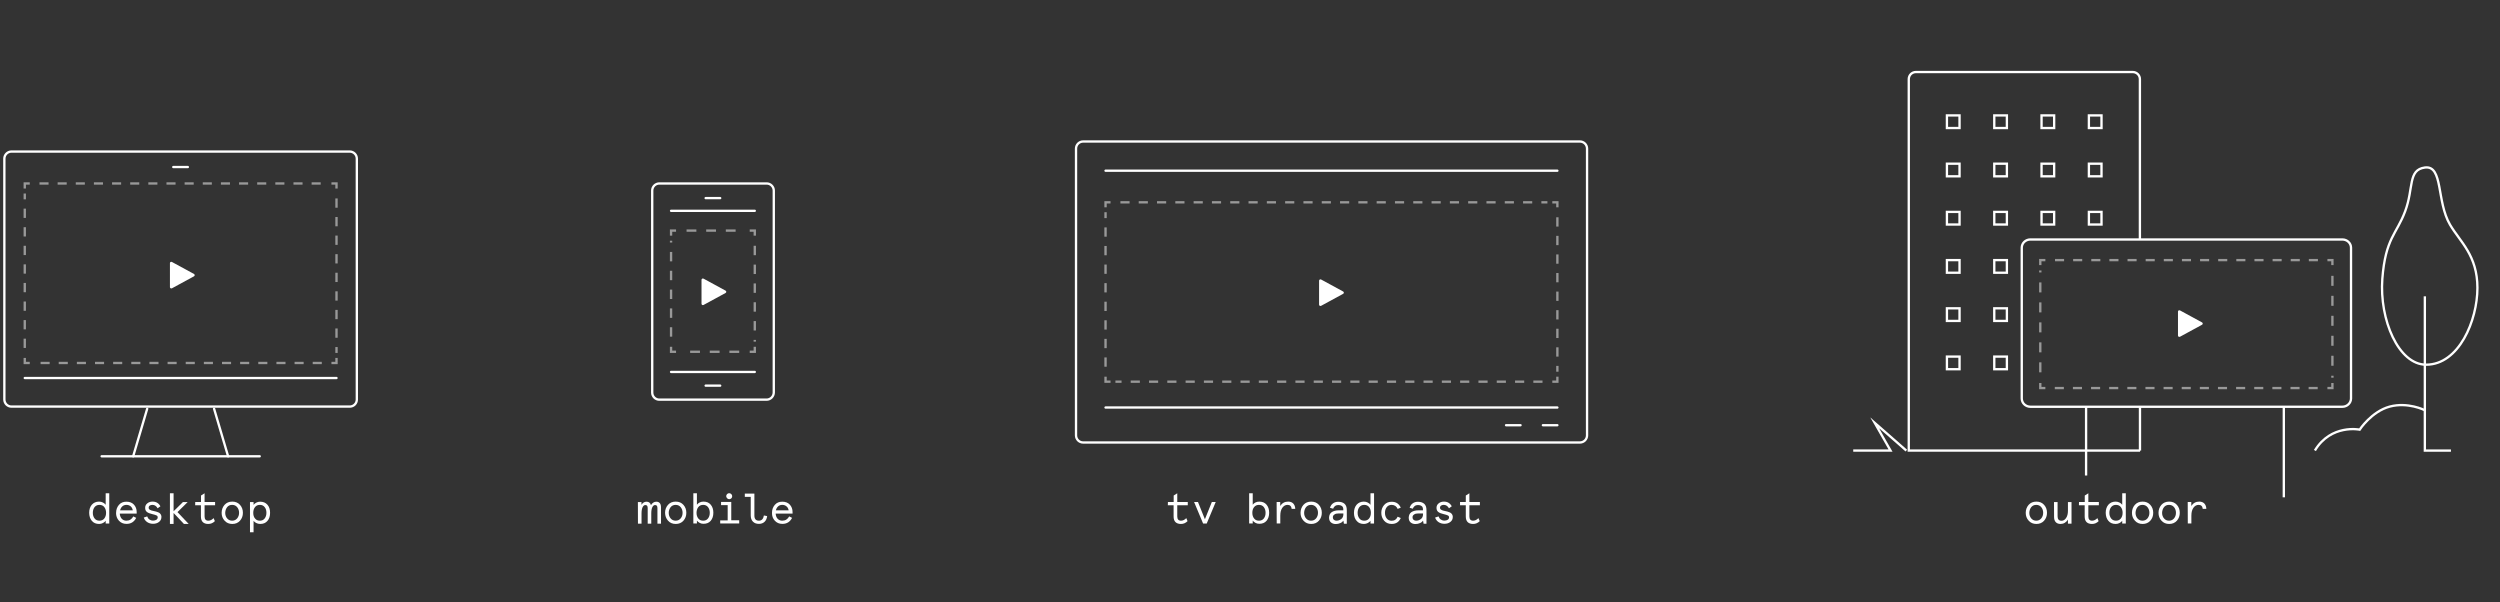 <?xml version="1.0" encoding="utf-8"?>
<!-- Generator: Adobe Illustrator 23.0.0, SVG Export Plug-In . SVG Version: 6.00 Build 0)  -->
<svg version="1.1" id="Layer_1" xmlns="http://www.w3.org/2000/svg" xmlns:xlink="http://www.w3.org/1999/xlink" x="0px" y="0px"
	 viewBox="0 0 3210.2 773.2" style="enable-background:new 0 0 3210.2 773.2;" xml:space="preserve">
<rect x="0" y="0" width="3210.2" height="773.2" fill="#333333" stroke="none"/>
<style type="text/css">
	.st0{fill:none;stroke:#FFFFFF;stroke-width:3;stroke-miterlimit:10;}
	.st1{fill:none;stroke:#FFFFFF;stroke-width:3;stroke-linecap:round;stroke-miterlimit:10;}
	.st2{opacity:0.5;}
	.st3{fill:none;stroke:#FFFFFF;stroke-width:3;stroke-miterlimit:10;stroke-dasharray:11.648,11.648;}
	.st4{fill:none;stroke:#FFFFFF;stroke-width:3;stroke-miterlimit:10;stroke-dasharray:11.927,11.927;}
	.st5{fill:none;stroke:#FFFFFF;stroke-width:3;stroke-miterlimit:10;stroke-dasharray:12.6,12.6;}
	.st6{fill:none;stroke:#FFFFFF;stroke-width:3;stroke-miterlimit:10;stroke-dasharray:12.087,12.087;}
	.st7{fill:none;stroke:#FFFFFF;stroke-width:3;stroke-miterlimit:10;stroke-dasharray:11.751,11.751;}
	.st8{fill:none;stroke:#FFFFFF;stroke-width:3;stroke-miterlimit:10;stroke-dasharray:11.641,11.641;}
	.st9{fill:none;stroke:#FFFFFF;stroke-width:3;stroke-miterlimit:10;stroke-dasharray:12.827,12.827;}
	.st10{fill:#FFFFFF;}
	.st11{enable-background:new    ;}
</style>
<path class="st0" d="M449.1,522.1H14.7c-5,0-9.1-4.1-9.1-9.1V203.7c0-5,4.1-9.1,9.1-9.1h434.4c5,0,9.1,4.1,9.1,9.1V513
	C458.2,518,454.2,522.1,449.1,522.1z"/>
<path class="st0" d="M984.3,513.2H846.6c-5,0-9.1-4.1-9.1-9.1V244.7c0-5,4.1-9.1,9.1-9.1h137.9c5,0,9.1,4.1,9.1,9.1V504
	C993.5,509.1,989.4,513.2,984.3,513.2z"/>
<line class="st1" x1="130.5" y1="585.9" x2="333.5" y2="585.9"/>
<line class="st1" x1="861.7" y1="477.6" x2="969.2" y2="477.6"/>
<line class="st1" x1="861.7" y1="270.7" x2="969.2" y2="270.7"/>
<line class="st1" x1="924.8" y1="254.4" x2="906.1" y2="254.4"/>
<line class="st1" x1="241.2" y1="214.5" x2="222.5" y2="214.5"/>
<line class="st1" x1="924.8" y1="495.2" x2="906.1" y2="495.2"/>
<line class="st1" x1="1999.8" y1="546" x2="1981.2" y2="546"/>
<line class="st1" x1="1952.5" y1="546" x2="1933.9" y2="546"/>
<line class="st1" x1="31.8" y1="485.4" x2="432.1" y2="485.4"/>
<path class="st0" d="M2028.8,568.2h-638c-5,0-9.1-4.1-9.1-9.1V190.8c0-5,4.1-9.1,9.1-9.1h638c5,0,9.1,4.1,9.1,9.1v368.3
	C2037.9,564.1,2033.8,568.2,2028.8,568.2z"/>
<path class="st0" d="M2747.9,522.3v56.3h0.1h-297v-477c0-5,4.1-9.1,9.1-9.1h278.6c5,0,9.1,4.1,9.1,9.1v205.9"/>
<line class="st1" x1="1419.6" y1="523.3" x2="1999.8" y2="523.3"/>
<line class="st1" x1="1419.6" y1="219.2" x2="1999.8" y2="219.2"/>
<g>
	<line class="st1" x1="189" y1="524.9" x2="171" y2="585.9"/>
	<line class="st1" x1="274.9" y1="524.9" x2="292.9" y2="585.9"/>
</g>
<polyline class="st0" points="2447.9,578.6 2407.3,543 2427.6,578.6 2379.7,578.6 "/>
<path class="st0" d="M3007.8,522.3h-400.6c-6.1,0-11.1-4.7-11.1-10.6V318.1c0-5.9,4.9-10.6,11.1-10.6h400.6
	c6.1,0,11.1,4.7,11.1,10.6v193.7C3018.8,517.5,3013.9,522.3,3007.8,522.3z"/>
<line class="st0" x1="2678.7" y1="610.6" x2="2678.7" y2="522.3"/>
<line class="st0" x1="2932.6" y1="638.6" x2="2932.6" y2="522.3"/>
<rect x="2500" y="148.2" class="st0" width="16.2" height="16.2"/>
<rect x="2560.8" y="148.2" class="st0" width="16.2" height="16.2"/>
<rect x="2621.5" y="148.2" class="st0" width="16.2" height="16.2"/>
<rect x="2682.3" y="148.2" class="st0" width="16.2" height="16.2"/>
<rect x="2500" y="210.2" class="st0" width="16.2" height="16.2"/>
<rect x="2560.8" y="210.2" class="st0" width="16.2" height="16.2"/>
<rect x="2621.5" y="210.2" class="st0" width="16.2" height="16.2"/>
<rect x="2682.3" y="210.2" class="st0" width="16.2" height="16.2"/>
<rect x="2500" y="272.1" class="st0" width="16.2" height="16.2"/>
<rect x="2560.8" y="272.1" class="st0" width="16.2" height="16.2"/>
<rect x="2621.5" y="272.1" class="st0" width="16.2" height="16.2"/>
<rect x="2682.3" y="272.1" class="st0" width="16.2" height="16.2"/>
<rect x="2500" y="334" class="st0" width="16.2" height="16.2"/>
<rect x="2560.8" y="334" class="st0" width="16.2" height="16.2"/>
<rect x="2500" y="395.9" class="st0" width="16.2" height="16.2"/>
<rect x="2560.8" y="395.9" class="st0" width="16.2" height="16.2"/>
<rect x="2500" y="457.9" class="st0" width="16.2" height="16.2"/>
<rect x="2560.8" y="457.9" class="st0" width="16.2" height="16.2"/>
<path class="st0" d="M3113.8,215.1c23.6-3,14.7,43.6,32.2,73.4c13.1,22.3,35.2,39.3,35.2,81.2s-23.8,98.7-65.9,98.6
	c-35.4,0-60.1-57.8-56.2-110.2c4-52.4,18.5-57.6,29.3-86.8C3099.6,241.5,3091.7,218,3113.8,215.1z"/>
<polyline class="st0" points="3113.7,380.5 3113.7,578.6 3147.2,578.6 "/>
<path class="st0" d="M3113.3,526.6c0,0-21.4-10.7-44.7-4.5c-23.4,6.3-38.6,29.6-38.6,29.6s-36.8-7.5-57.5,26.8"/>
<g class="st2">
	<g>
		<polyline class="st0" points="432.1,459.6 432.1,466.1 425.6,466.1 		"/>
		<line class="st3" x1="413.2" y1="466.1" x2="44.4" y2="466.1"/>
		<polyline class="st0" points="38.2,466.1 31.8,466.1 31.8,459.6 		"/>
		<line class="st4" x1="31.8" y1="446.8" x2="31.8" y2="248.5"/>
		<polyline class="st0" points="31.8,242.1 31.8,235.6 38.2,235.6 		"/>
		<line class="st3" x1="50.7" y1="235.6" x2="419.4" y2="235.6"/>
		<polyline class="st0" points="425.6,235.6 432.1,235.6 432.1,242.1 		"/>
		<line class="st4" x1="432.1" y1="254.8" x2="432.1" y2="453.2"/>
	</g>
</g>
<g class="st2">
	<g>
		<polyline class="st0" points="969.2,445.3 969.2,451.7 962.7,451.7 		"/>
		<line class="st5" x1="949.2" y1="451.7" x2="874.9" y2="451.7"/>
		<polyline class="st0" points="868.1,451.7 861.7,451.7 861.7,445.3 		"/>
		<line class="st6" x1="861.7" y1="432.3" x2="861.7" y2="309.1"/>
		<polyline class="st0" points="861.7,302.6 861.7,296.1 868.1,296.1 		"/>
		<line class="st5" x1="881.6" y1="296.1" x2="956" y2="296.1"/>
		<polyline class="st0" points="962.7,296.1 969.2,296.1 969.2,302.6 		"/>
		<line class="st6" x1="969.2" y1="315.6" x2="969.2" y2="438.7"/>
	</g>
</g>
<g class="st2">
	<g>
		<polyline class="st0" points="1999.8,483.7 1999.8,490.1 1993.3,490.1 		"/>
		<line class="st7" x1="1980.7" y1="490.1" x2="1432.3" y2="490.1"/>
		<polyline class="st0" points="1426,490.1 1419.6,490.1 1419.6,483.7 		"/>
		<line class="st4" x1="1419.6" y1="470.9" x2="1419.6" y2="272.5"/>
		<polyline class="st0" points="1419.6,266.2 1419.6,259.8 1426,259.8 		"/>
		<line class="st7" x1="1438.7" y1="259.8" x2="1987" y2="259.8"/>
		<polyline class="st0" points="1993.3,259.8 1999.8,259.8 1999.8,266.2 		"/>
		<line class="st4" x1="1999.8" y1="279" x2="1999.8" y2="477.3"/>
	</g>
</g>
<g class="st2">
	<g>
		<polyline class="st0" points="2995,491.8 2995,498.3 2988.6,498.3 		"/>
		<line class="st8" x1="2976.1" y1="498.3" x2="2632.6" y2="498.3"/>
		<polyline class="st0" points="2626.4,498.3 2619.9,498.3 2619.9,491.8 		"/>
		<line class="st9" x1="2619.9" y1="478.1" x2="2619.9" y2="347.3"/>
		<polyline class="st0" points="2619.9,340.4 2619.9,334 2626.4,334 		"/>
		<line class="st8" x1="2638.8" y1="334" x2="2982.3" y2="334"/>
		<polyline class="st0" points="2988.6,334 2995,334 2995,340.4 		"/>
		<line class="st9" x1="2995" y1="354.2" x2="2995" y2="485"/>
	</g>
</g>
<path class="st10" d="M903.4,357.8l28.3,15.4c1.2,0.6,1.2,2.4,0,3l-28.3,15.4c-1.2,0.6-2.6-0.2-2.6-1.5v-30.9
	C900.8,358,902.2,357.2,903.4,357.8z"/>
<path class="st10" d="M220.8,336.4l28.3,15.4c1.2,0.6,1.2,2.4,0,3l-28.3,15.4c-1.2,0.6-2.6-0.2-2.6-1.5v-30.9
	C218.2,336.6,219.6,335.7,220.8,336.4z"/>
<path class="st10" d="M1696.4,358.9l28.3,15.4c1.2,0.6,1.2,2.4,0,3l-28.3,15.4c-1.2,0.6-2.6-0.2-2.6-1.5v-30.9
	C1693.9,359.1,1695.3,358.3,1696.4,358.9z"/>
<path class="st10" d="M2799.3,398.6l28.3,15.4c1.2,0.6,1.2,2.4,0,3l-28.3,15.4c-1.2,0.6-2.6-0.2-2.6-1.5V400
	C2796.7,398.8,2798.1,398,2799.3,398.6z"/>
<g class="st11">
	<path class="st10" d="M114.5,658.5c0-4.3,1.2-7.8,3.4-10.4c2.3-2.6,5.4-4,9.3-4c1.8,0,3.5,0.4,5,1.2c1.5,0.7,2.7,1.7,3.5,2.9v-14.8
		h4.6v38.9h-4.6v-3.6c-0.8,1.2-2,2.1-3.5,2.9c-1.5,0.8-3.2,1.2-4.9,1.2c-4,0-7.1-1.3-9.3-3.9C115.7,666.3,114.6,662.8,114.5,658.5
		L114.5,658.5z M119.2,658.5c0,3,0.8,5.4,2.3,7.3c1.5,1.9,3.6,2.8,6.2,2.8c2.6,0,4.7-0.9,6.2-2.8c1.5-1.9,2.3-4.3,2.3-7.3
		s-0.8-5.5-2.3-7.4s-3.6-2.8-6.2-2.8c-2.6,0-4.6,0.9-6.2,2.8C120,653,119.2,655.5,119.2,658.5L119.2,658.5z"/>
	<path class="st10" d="M149.1,658.5c0-4,1.2-7.4,3.6-10.2c2.4-2.8,5.6-4.1,9.6-4.1c4.2,0,7.4,1.3,9.7,3.8s3.5,5.7,3.5,9.5v2h-21.7
		c0.2,2.8,1,4.9,2.5,6.6c1.5,1.6,3.5,2.5,6,2.5c4,0,6.9-1.9,8.9-5.5l3.7,1.9c-2.7,5.2-6.9,7.8-12.6,7.7c-4,0-7.1-1.4-9.6-4.1
		c-2.5-2.7-3.7-6.1-3.7-10.2L149.1,658.5z M170.5,655.3c-0.4-2.2-1.3-3.9-2.7-5.1c-1.4-1.2-3.2-1.9-5.4-1.9s-4,0.7-5.3,1.9
		c-1.4,1.3-2.4,2.9-2.9,5.1H170.5z"/>
	<path class="st10" d="M189,663.1c0.6,1.7,1.5,3,2.9,4c1.3,0.9,2.9,1.4,4.7,1.4c1.7,0,3.1-0.4,4.2-1.1c1.2-0.7,1.7-1.8,1.7-3.2
		c0-1.1-0.5-1.9-1.7-2.4c-1.1-0.5-2.9-1.1-5.5-1.7c-2.8-0.6-5-1.5-6.5-2.6c-1.6-1.2-2.4-2.9-2.4-5.4c0-2.4,0.9-4.3,2.8-5.8
		c1.8-1.5,4.1-2.2,6.7-2.2c4.6,0,7.9,2,10.1,6l-3.6,2.6c-1.6-2.9-3.8-4.4-6.7-4.4c-1.3,0-2.4,0.3-3.4,0.9c-0.9,0.6-1.4,1.5-1.4,2.8
		c0,1.1,0.5,2,1.6,2.6c1,0.7,2.7,1.2,4.9,1.6c1.2,0.2,2.2,0.5,3,0.7s1.7,0.5,2.6,0.9c1,0.4,1.7,0.8,2.3,1.4c0.6,0.5,1.1,1.2,1.4,1.9
		c0.4,0.8,0.6,1.7,0.6,2.6c0,2.8-1,4.9-3.1,6.5c-2,1.6-4.6,2.4-7.6,2.4c-2.9,0-5.3-0.7-7.5-2.1c-2.1-1.4-3.7-3.4-4.5-5.9L189,663.1z
		"/>
	<path class="st10" d="M250.7,644.6h7.4v-8.3l4.6-2.9v11.2h13.5v4.2h-13.5V663c0,3.7,1.5,5.6,4.8,5.6c2.4,0,4.7-1.1,6.8-3.3l1.6,3.9
		c-2.4,2.4-5.2,3.6-8.5,3.6c-3,0-5.4-0.8-7-2.4s-2.4-4-2.4-7.2v-14.4h-7.4L250.7,644.6L250.7,644.6z"/>
	<path class="st10" d="M284.6,658.5c0-4,1.3-7.4,3.7-10.2c2.5-2.8,5.8-4.2,10-4.2c4.1,0,7.4,1.4,9.9,4.2s3.7,6.2,3.7,10.2
		c0,3.9-1.2,7.3-3.7,10.1s-5.8,4.2-9.9,4.2s-7.4-1.4-9.9-4.2C285.8,665.8,284.6,662.4,284.6,658.5L284.6,658.5z M289.2,658.5
		c0,2.7,0.8,5.2,2.4,7.1c1.7,2,3.8,3,6.5,3s4.8-1,6.5-3c1.6-2,2.4-4.4,2.4-7.1c0-2.8-0.8-5.2-2.4-7.2s-3.8-3-6.5-3
		c-2.8,0-4.9,1-6.5,3C290.1,653.3,289.3,655.7,289.2,658.5L289.2,658.5z"/>
	<path class="st10" d="M321,644.7h4.6v3.6c0.8-1.2,2-2.1,3.5-2.9c1.5-0.8,3.2-1.2,4.9-1.2c4,0,7.1,1.3,9.4,3.9
		c2.3,2.6,3.4,6,3.4,10.4c0,4.3-1.1,7.8-3.4,10.4c-2.2,2.6-5.3,3.9-9.3,3.9c-1.8,0-3.5-0.4-5-1.2c-1.5-0.7-2.6-1.6-3.5-2.8v14.7H321
		V644.7z M327.5,665.8c1.5,1.9,3.5,2.8,6.2,2.8c2.6,0,4.6-0.9,6.1-2.8c1.5-1.9,2.3-4.3,2.3-7.3s-0.7-5.5-2.3-7.4
		c-1.5-1.9-3.5-2.8-6.1-2.8s-4.7,0.9-6.2,2.8c-1.5,1.9-2.3,4.3-2.3,7.4C325.2,661.5,325.9,664,327.5,665.8z"/>
</g>
<g class="st11">
	<path class="st10" d="M819.1,644.7h4.6v3.5c1.6-2.6,3.8-4,6.5-4c3,0,4.9,1.5,5.7,4.5c0.7-1.4,1.7-2.5,2.9-3.3s2.5-1.2,4-1.2
		c1.8,0,3.3,0.6,4.4,1.8c1.1,1.3,1.6,3.1,1.6,5.7v20.7h-4.6v-19.7c0-1.5-0.2-2.6-0.7-3.2c-0.5-0.7-1.3-1-2.3-1
		c-1.4,0-2.6,0.9-3.5,2.7s-1.4,4.5-1.4,8.2v13h-4.6v-19.7c0-1.5-0.2-2.6-0.7-3.2c-0.5-0.7-1.2-1-2.3-1c-1.4,0-2.6,0.9-3.5,2.7
		s-1.4,4.5-1.4,8.2v13h-4.6L819.1,644.7z"/>
	<path class="st10" d="M854,658.5c0-4,1.3-7.4,3.7-10.2c2.5-2.8,5.8-4.2,10-4.2c4.1,0,7.4,1.4,9.9,4.2s3.7,6.2,3.7,10.2
		c0,3.9-1.2,7.3-3.7,10.1s-5.8,4.2-9.9,4.2s-7.4-1.4-9.9-4.2S854.1,662.4,854,658.5L854,658.5z M858.7,658.5c0,2.7,0.8,5.2,2.4,7.1
		c1.6,2,3.8,3,6.5,3s4.8-1,6.5-3c1.6-2,2.4-4.4,2.4-7.1c0-2.8-0.8-5.2-2.4-7.2c-1.6-2-3.8-3-6.5-3s-4.9,1-6.5,3
		C859.6,653.3,858.7,655.7,858.7,658.5L858.7,658.5z"/>
	<path class="st10" d="M890.3,633.4h4.6v14.7c0.8-1.2,2-2.1,3.5-2.9c1.4-0.7,3.1-1.1,4.9-1.1c4,0,7.1,1.3,9.3,3.9
		c2.2,2.6,3.4,6,3.4,10.4c0,4.3-1.2,7.8-3.4,10.4c-2.3,2.6-5.3,3.8-9.3,3.8c-1.8,0-3.5-0.4-4.9-1.2c-1.5-0.8-2.7-1.8-3.5-2.9v3.7
		h-4.6V633.4z M894.4,658.5c0,3,0.8,5.4,2.3,7.3c1.5,1.9,3.6,2.8,6.2,2.8c2.6,0,4.7-0.9,6.2-2.8c1.5-1.9,2.3-4.3,2.3-7.3
		s-0.8-5.5-2.3-7.4s-3.6-2.8-6.2-2.8c-2.6,0-4.6,0.9-6.2,2.8C895.2,653,894.5,655.4,894.4,658.5L894.4,658.5z"/>
	<path class="st10" d="M924.8,668.2h9.6v-19.6h-8.5v-4.1H939v23.6h10.2v4.1h-24.4V668.2z M932.5,637.2c0-1,0.4-2,1.1-2.7
		c0.7-0.8,1.6-1.2,2.7-1.2c1.1,0,2,0.4,2.8,1.2c0.7,0.7,1.1,1.7,1.1,2.7c0,1.1-0.4,2-1.1,2.7c-0.8,0.7-1.6,1.1-2.7,1.1
		c-1.1,0-2-0.4-2.7-1.2C933,639.1,932.6,638.2,932.5,637.2L932.5,637.2z"/>
	<path class="st10" d="M956.4,633.8h12.3v28.1c0,4.5,1.9,6.7,5.8,6.7c3.6,0,5.7-2.3,6.4-6.7l4.2,0.8c-0.4,3.3-1.6,5.8-3.5,7.5
		s-4.2,2.5-7.1,2.5c-3.2,0-5.8-0.9-7.7-2.9c-1.9-1.9-2.8-4.6-2.8-8V638h-7.6L956.4,633.8L956.4,633.8z"/>
	<path class="st10" d="M991.3,658.5c0-4,1.2-7.4,3.6-10.2c2.4-2.8,5.6-4.1,9.6-4.1c4.2,0,7.4,1.3,9.7,3.8s3.5,5.7,3.5,9.5v2H996
		c0.2,2.8,1,4.9,2.5,6.6c1.5,1.6,3.5,2.5,6,2.5c4,0,6.9-1.9,8.9-5.5l3.7,1.9c-2.7,5.2-6.9,7.8-12.6,7.7c-4,0-7.1-1.4-9.6-4.1
		C992.4,665.9,991.2,662.5,991.3,658.5L991.3,658.5z M1012.7,655.3c-0.4-2.2-1.3-3.9-2.8-5.1c-1.4-1.2-3.2-1.9-5.4-1.9
		s-4,0.7-5.3,1.9c-1.4,1.3-2.4,2.9-2.9,5.1H1012.7z"/>
</g>
<g class="st11">
	<path class="st10" d="M1499.7,644.6h7.4v-8.3l4.6-2.9v11.2h13.5v4.2h-13.5V663c0,3.7,1.5,5.6,4.8,5.6c2.4,0,4.7-1.1,6.8-3.3
		l1.6,3.9c-2.4,2.4-5.2,3.6-8.5,3.6c-3,0-5.4-0.8-7-2.4c-1.6-1.6-2.4-4-2.4-7.2v-14.4h-7.4L1499.7,644.6L1499.7,644.6z"/>
	<path class="st10" d="M1538.3,644.6l8.9,22.2l8.9-22.2h5l-11.6,27.7h-4.6l-11.6-27.7H1538.3z"/>
	<path class="st10" d="M1604,633.4h4.6v14.7c0.8-1.2,2-2.1,3.5-2.9c1.4-0.7,3.1-1.1,4.9-1.1c4,0,7.1,1.3,9.3,3.9
		c2.2,2.6,3.4,6,3.4,10.4c0,4.3-1.2,7.8-3.4,10.4c-2.3,2.6-5.3,3.8-9.3,3.8c-1.8,0-3.5-0.4-4.9-1.2c-1.5-0.8-2.7-1.8-3.5-2.9v3.7
		h-4.6V633.4z M1608.1,658.5c0,3,0.8,5.4,2.3,7.3c1.5,1.9,3.6,2.8,6.2,2.8s4.7-0.9,6.2-2.8c1.5-1.9,2.3-4.3,2.3-7.3
		s-0.8-5.5-2.3-7.4s-3.6-2.8-6.2-2.8s-4.6,0.9-6.2,2.8C1608.9,653,1608.1,655.4,1608.1,658.5L1608.1,658.5z"/>
	<path class="st10" d="M1639.3,644.6h4.6v5.1c2.4-3.7,5.8-5.6,10.2-5.6c2.7,0,4.9,0.8,6.5,2.4c1.6,1.7,2.5,3.9,2.6,6.9h-4.6
		c-0.4-3.4-2.1-5.1-5.3-5.1c-2.6,0-4.8,1.2-6.6,3.6c-1.8,2.5-2.7,5.9-2.7,10.3v10h-4.6L1639.3,644.6L1639.3,644.6z"/>
	<path class="st10" d="M1670,658.5c0-4,1.3-7.4,3.7-10.2c2.5-2.8,5.8-4.2,10-4.2c4.1,0,7.4,1.4,9.9,4.2s3.7,6.2,3.7,10.2
		c0,3.9-1.2,7.3-3.7,10.1s-5.8,4.2-9.9,4.2s-7.4-1.4-9.9-4.2C1671.2,665.8,1670,662.4,1670,658.5L1670,658.5z M1674.6,658.5
		c0,2.7,0.8,5.2,2.4,7.1c1.7,2,3.8,3,6.5,3s4.8-1,6.5-3c1.6-2,2.4-4.4,2.4-7.1c0-2.8-0.8-5.2-2.4-7.2s-3.8-3-6.5-3
		c-2.8,0-4.9,1-6.5,3C1675.5,653.3,1674.7,655.7,1674.6,658.5L1674.6,658.5z"/>
	<path class="st10" d="M1710.1,657.6c2.3-1.5,5.3-2.3,9.2-2.3h5.6v-1.2c0-2-0.6-3.5-1.8-4.3c-1.2-0.9-2.8-1.3-4.6-1.3
		c-1.6,0-3,0.4-4.2,1.3c-1.2,0.9-2,2-2.4,3.4l-4.1-1.1c0.7-2.4,1.9-4.3,3.8-5.7s4.2-2.1,6.8-2.1c3.4,0,6.1,0.9,8.1,2.6
		c1.9,1.7,2.9,4.4,2.9,8.1v17.5h-3.7l-0.7-3.9c-0.9,1.3-2.2,2.4-4,3.1c-1.8,0.8-3.7,1.2-5.8,1.2c-2.5,0-4.5-0.7-6.2-2.1
		c-1.7-1.5-2.4-3.6-2.4-6.3C1706.8,661.4,1707.9,659.1,1710.1,657.6z M1711.5,664.3c0,1.3,0.4,2.4,1.3,3.1c0.8,0.8,1.9,1.2,3.3,1.2
		c2.2,0,4.2-0.7,6.1-2.1c1.9-1.4,2.8-3.5,2.8-6.4v-0.8h-6.1c-2.3,0-4.2,0.4-5.4,1.4C1712.1,661.5,1711.5,662.8,1711.5,664.3
		L1711.5,664.3z"/>
	<path class="st10" d="M1738.6,658.5c0-4.3,1.2-7.8,3.4-10.4c2.3-2.6,5.4-4,9.3-4c1.8,0,3.5,0.4,5,1.2c1.5,0.7,2.7,1.7,3.5,2.9
		v-14.8h4.6v38.9h-4.6v-3.6c-0.8,1.2-2,2.1-3.5,2.9s-3.2,1.2-4.9,1.2c-4,0-7.2-1.3-9.3-3.9C1739.7,666.3,1738.6,662.8,1738.6,658.5
		L1738.6,658.5z M1743.3,658.5c0,3,0.8,5.4,2.3,7.3c1.5,1.9,3.6,2.8,6.2,2.8s4.7-0.9,6.2-2.8c1.5-1.9,2.3-4.3,2.3-7.3
		s-0.8-5.5-2.3-7.4s-3.6-2.8-6.2-2.8s-4.6,0.9-6.2,2.8C1744.1,653,1743.3,655.5,1743.3,658.5L1743.3,658.5z"/>
	<path class="st10" d="M1773.7,658.6c0-4,1.2-7.3,3.6-10.1s5.6-4.2,9.7-4.2c5.6,0,9.4,2.5,11.7,7.6l-4,1.6c-1.5-3.4-4-5.1-7.7-5.2
		c-2.7,0-4.8,1-6.3,2.9s-2.3,4.3-2.3,7.3s0.8,5.4,2.3,7.3c1.5,1.9,3.6,2.9,6.3,2.9c3.7,0,6.2-1.8,7.7-5.2l4,1.7
		c-2.3,5.1-6.1,7.6-11.7,7.6c-4.1,0-7.3-1.4-9.7-4.2c-2.4-2.8-3.6-6.2-3.6-10.1V658.6z"/>
	<path class="st10" d="M1812.4,657.6c2.3-1.5,5.3-2.3,9.2-2.3h5.6v-1.2c0-2-0.6-3.5-1.8-4.3c-1.2-0.9-2.8-1.3-4.6-1.3
		c-1.6,0-3,0.4-4.2,1.3c-1.2,0.9-2,2-2.4,3.4l-4.1-1.1c0.7-2.4,1.9-4.3,3.8-5.7s4.2-2.1,6.8-2.1c3.4,0,6.1,0.9,8.1,2.6
		c1.9,1.7,2.9,4.4,2.9,8.1v17.5h-3.7l-0.7-3.9c-0.9,1.3-2.2,2.4-4,3.1c-1.8,0.8-3.7,1.2-5.8,1.2c-2.5,0-4.5-0.7-6.2-2.1
		c-1.7-1.5-2.4-3.6-2.4-6.3C1809.1,661.4,1810.2,659.1,1812.4,657.6z M1813.8,664.3c0,1.3,0.4,2.4,1.3,3.1c0.8,0.8,1.9,1.2,3.3,1.2
		c2.2,0,4.2-0.7,6.1-2.1c1.9-1.4,2.8-3.5,2.8-6.4v-0.8h-6.1c-2.3,0-4.2,0.4-5.4,1.4C1814.4,661.5,1813.8,662.8,1813.8,664.3
		L1813.8,664.3z"/>
	<path class="st10" d="M1847.2,663.1c0.6,1.7,1.5,3,2.9,4c1.3,0.9,2.9,1.4,4.7,1.4c1.7,0,3.1-0.4,4.2-1.1c1.2-0.7,1.7-1.8,1.7-3.2
		c0-1.1-0.6-1.9-1.7-2.4s-2.9-1.1-5.5-1.7c-2.8-0.6-5-1.5-6.5-2.6c-1.6-1.2-2.4-2.9-2.4-5.4c0-2.4,0.9-4.3,2.8-5.8
		c1.8-1.5,4.1-2.2,6.7-2.2c4.6,0,7.9,2,10.1,6l-3.6,2.6c-1.6-2.9-3.8-4.4-6.7-4.4c-1.3,0-2.4,0.3-3.4,0.9c-0.9,0.6-1.4,1.5-1.4,2.8
		c0,1.1,0.5,2,1.6,2.6c1,0.7,2.7,1.2,4.9,1.6c1.2,0.2,2.2,0.5,3,0.7s1.7,0.5,2.6,0.9c1,0.4,1.7,0.8,2.3,1.4c0.6,0.5,1.1,1.2,1.4,1.9
		c0.4,0.8,0.6,1.7,0.6,2.6c0,2.8-1,4.9-3.1,6.5c-2,1.6-4.6,2.4-7.6,2.4c-2.9,0-5.3-0.7-7.5-2.1c-2.1-1.4-3.7-3.4-4.5-5.9
		L1847.2,663.1z"/>
	<path class="st10" d="M1874.8,644.6h7.4v-8.3l4.6-2.9v11.2h13.5v4.2h-13.5V663c0,3.7,1.5,5.6,4.8,5.6c2.4,0,4.7-1.1,6.8-3.3
		l1.7,3.9c-2.4,2.4-5.2,3.6-8.5,3.6c-3,0-5.4-0.8-7-2.4c-1.6-1.6-2.4-4-2.4-7.2v-14.4h-7.4V644.6z"/>
</g>
<g class="st11">
	<path class="st10" d="M2601.2,658.5c0-4,1.3-7.4,3.7-10.2c2.5-2.8,5.8-4.2,10-4.2c4.1,0,7.4,1.4,9.9,4.2s3.7,6.2,3.7,10.2
		c0,3.9-1.2,7.3-3.7,10.1s-5.8,4.2-9.9,4.2c-4.1,0-7.4-1.4-9.9-4.2C2602.4,665.8,2601.2,662.4,2601.2,658.5L2601.2,658.5z
		 M2605.8,658.5c0,2.7,0.8,5.2,2.4,7.1c1.7,2,3.8,3,6.5,3s4.8-1,6.5-3c1.6-2,2.4-4.4,2.4-7.1c0-2.8-0.8-5.2-2.4-7.2
		c-1.6-2-3.8-3-6.5-3s-4.9,1-6.5,3C2606.7,653.3,2605.9,655.7,2605.8,658.5L2605.8,658.5z"/>
	<path class="st10" d="M2637.5,644.7h4.6V663c0,3.7,1.6,5.7,5.1,5.7c2.3,0,4.2-1.2,5.8-3.5s2.4-5.4,2.4-9.3v-11.2h4.6v27.7h-4.6
		v-5.1c-1,1.6-2.4,3-4,4s-3.5,1.5-5.4,1.5c-2.8,0-4.9-0.8-6.3-2.4c-1.4-1.5-2.1-3.7-2.1-6.5L2637.5,644.7z"/>
	<path class="st10" d="M2669.6,644.6h7.4v-8.3l4.6-2.9v11.2h13.5v4.2h-13.5V663c0,3.7,1.5,5.6,4.8,5.6c2.4,0,4.7-1.1,6.8-3.3
		l1.6,3.9c-2.4,2.4-5.2,3.6-8.5,3.6c-3,0-5.4-0.8-7-2.4s-2.4-4-2.4-7.2v-14.4h-7.4L2669.6,644.6L2669.6,644.6z"/>
	<path class="st10" d="M2703.9,658.5c0-4.3,1.2-7.8,3.4-10.4c2.3-2.6,5.4-4,9.3-4c1.8,0,3.5,0.4,5,1.2c1.5,0.7,2.7,1.7,3.5,2.9
		v-14.8h4.6v38.9h-4.6v-3.6c-0.8,1.2-2,2.1-3.5,2.9c-1.5,0.8-3.2,1.2-4.9,1.2c-4,0-7.1-1.3-9.3-3.9
		C2705.1,666.3,2704,662.8,2703.9,658.5L2703.9,658.5z M2708.6,658.5c0,3,0.8,5.4,2.3,7.3c1.5,1.9,3.6,2.8,6.2,2.8
		c2.6,0,4.7-0.9,6.2-2.8c1.5-1.9,2.3-4.3,2.3-7.3s-0.8-5.5-2.3-7.4s-3.6-2.8-6.2-2.8c-2.6,0-4.6,0.9-6.2,2.8
		C2709.4,653,2708.6,655.5,2708.6,658.5L2708.6,658.5z"/>
	<path class="st10" d="M2737.6,658.5c0-4,1.3-7.4,3.7-10.2c2.5-2.8,5.8-4.2,10-4.2c4.1,0,7.4,1.4,9.9,4.2s3.7,6.2,3.7,10.2
		c0,3.9-1.2,7.3-3.7,10.1s-5.8,4.2-9.9,4.2c-4.1,0-7.4-1.4-9.9-4.2C2738.8,665.8,2737.6,662.4,2737.6,658.5L2737.6,658.5z
		 M2742.2,658.5c0,2.7,0.8,5.2,2.4,7.1c1.7,2,3.8,3,6.5,3s4.8-1,6.5-3c1.6-2,2.4-4.4,2.4-7.1c0-2.8-0.8-5.2-2.4-7.2
		c-1.6-2-3.8-3-6.5-3c-2.8,0-4.9,1-6.5,3C2743.1,653.3,2742.3,655.7,2742.2,658.5L2742.2,658.5z"/>
	<path class="st10" d="M2771.7,658.5c0-4,1.3-7.4,3.7-10.2c2.5-2.8,5.8-4.2,10-4.2c4.1,0,7.4,1.4,9.9,4.2s3.7,6.2,3.7,10.2
		c0,3.9-1.2,7.3-3.7,10.1s-5.8,4.2-9.9,4.2c-4.1,0-7.4-1.4-9.9-4.2C2772.9,665.8,2771.7,662.4,2771.7,658.5L2771.7,658.5z
		 M2776.3,658.5c0,2.7,0.8,5.2,2.4,7.1c1.7,2,3.8,3,6.5,3s4.8-1,6.5-3c1.6-2,2.4-4.4,2.4-7.1c0-2.8-0.8-5.2-2.4-7.2
		c-1.6-2-3.8-3-6.5-3c-2.8,0-4.9,1-6.5,3C2777.2,653.3,2776.4,655.7,2776.3,658.5L2776.3,658.5z"/>
	<path class="st10" d="M2809.2,644.6h4.6v5.1c2.4-3.7,5.8-5.6,10.2-5.6c2.7,0,4.9,0.8,6.5,2.4c1.6,1.7,2.5,3.9,2.6,6.9h-4.6
		c-0.4-3.4-2.1-5.1-5.3-5.1c-2.6,0-4.8,1.2-6.6,3.6c-1.8,2.5-2.7,5.9-2.7,10.3v10h-4.6L2809.2,644.6L2809.2,644.6z"/>
</g>
<g>
	<path class="st10" d="M218.2,633.4h4.7v23.1l12-11.8h6.1l-13.1,12.9l14.4,15.2h-6.1l-13.3-14.1v14.1h-4.7V633.4z"/>
</g>
</svg>
